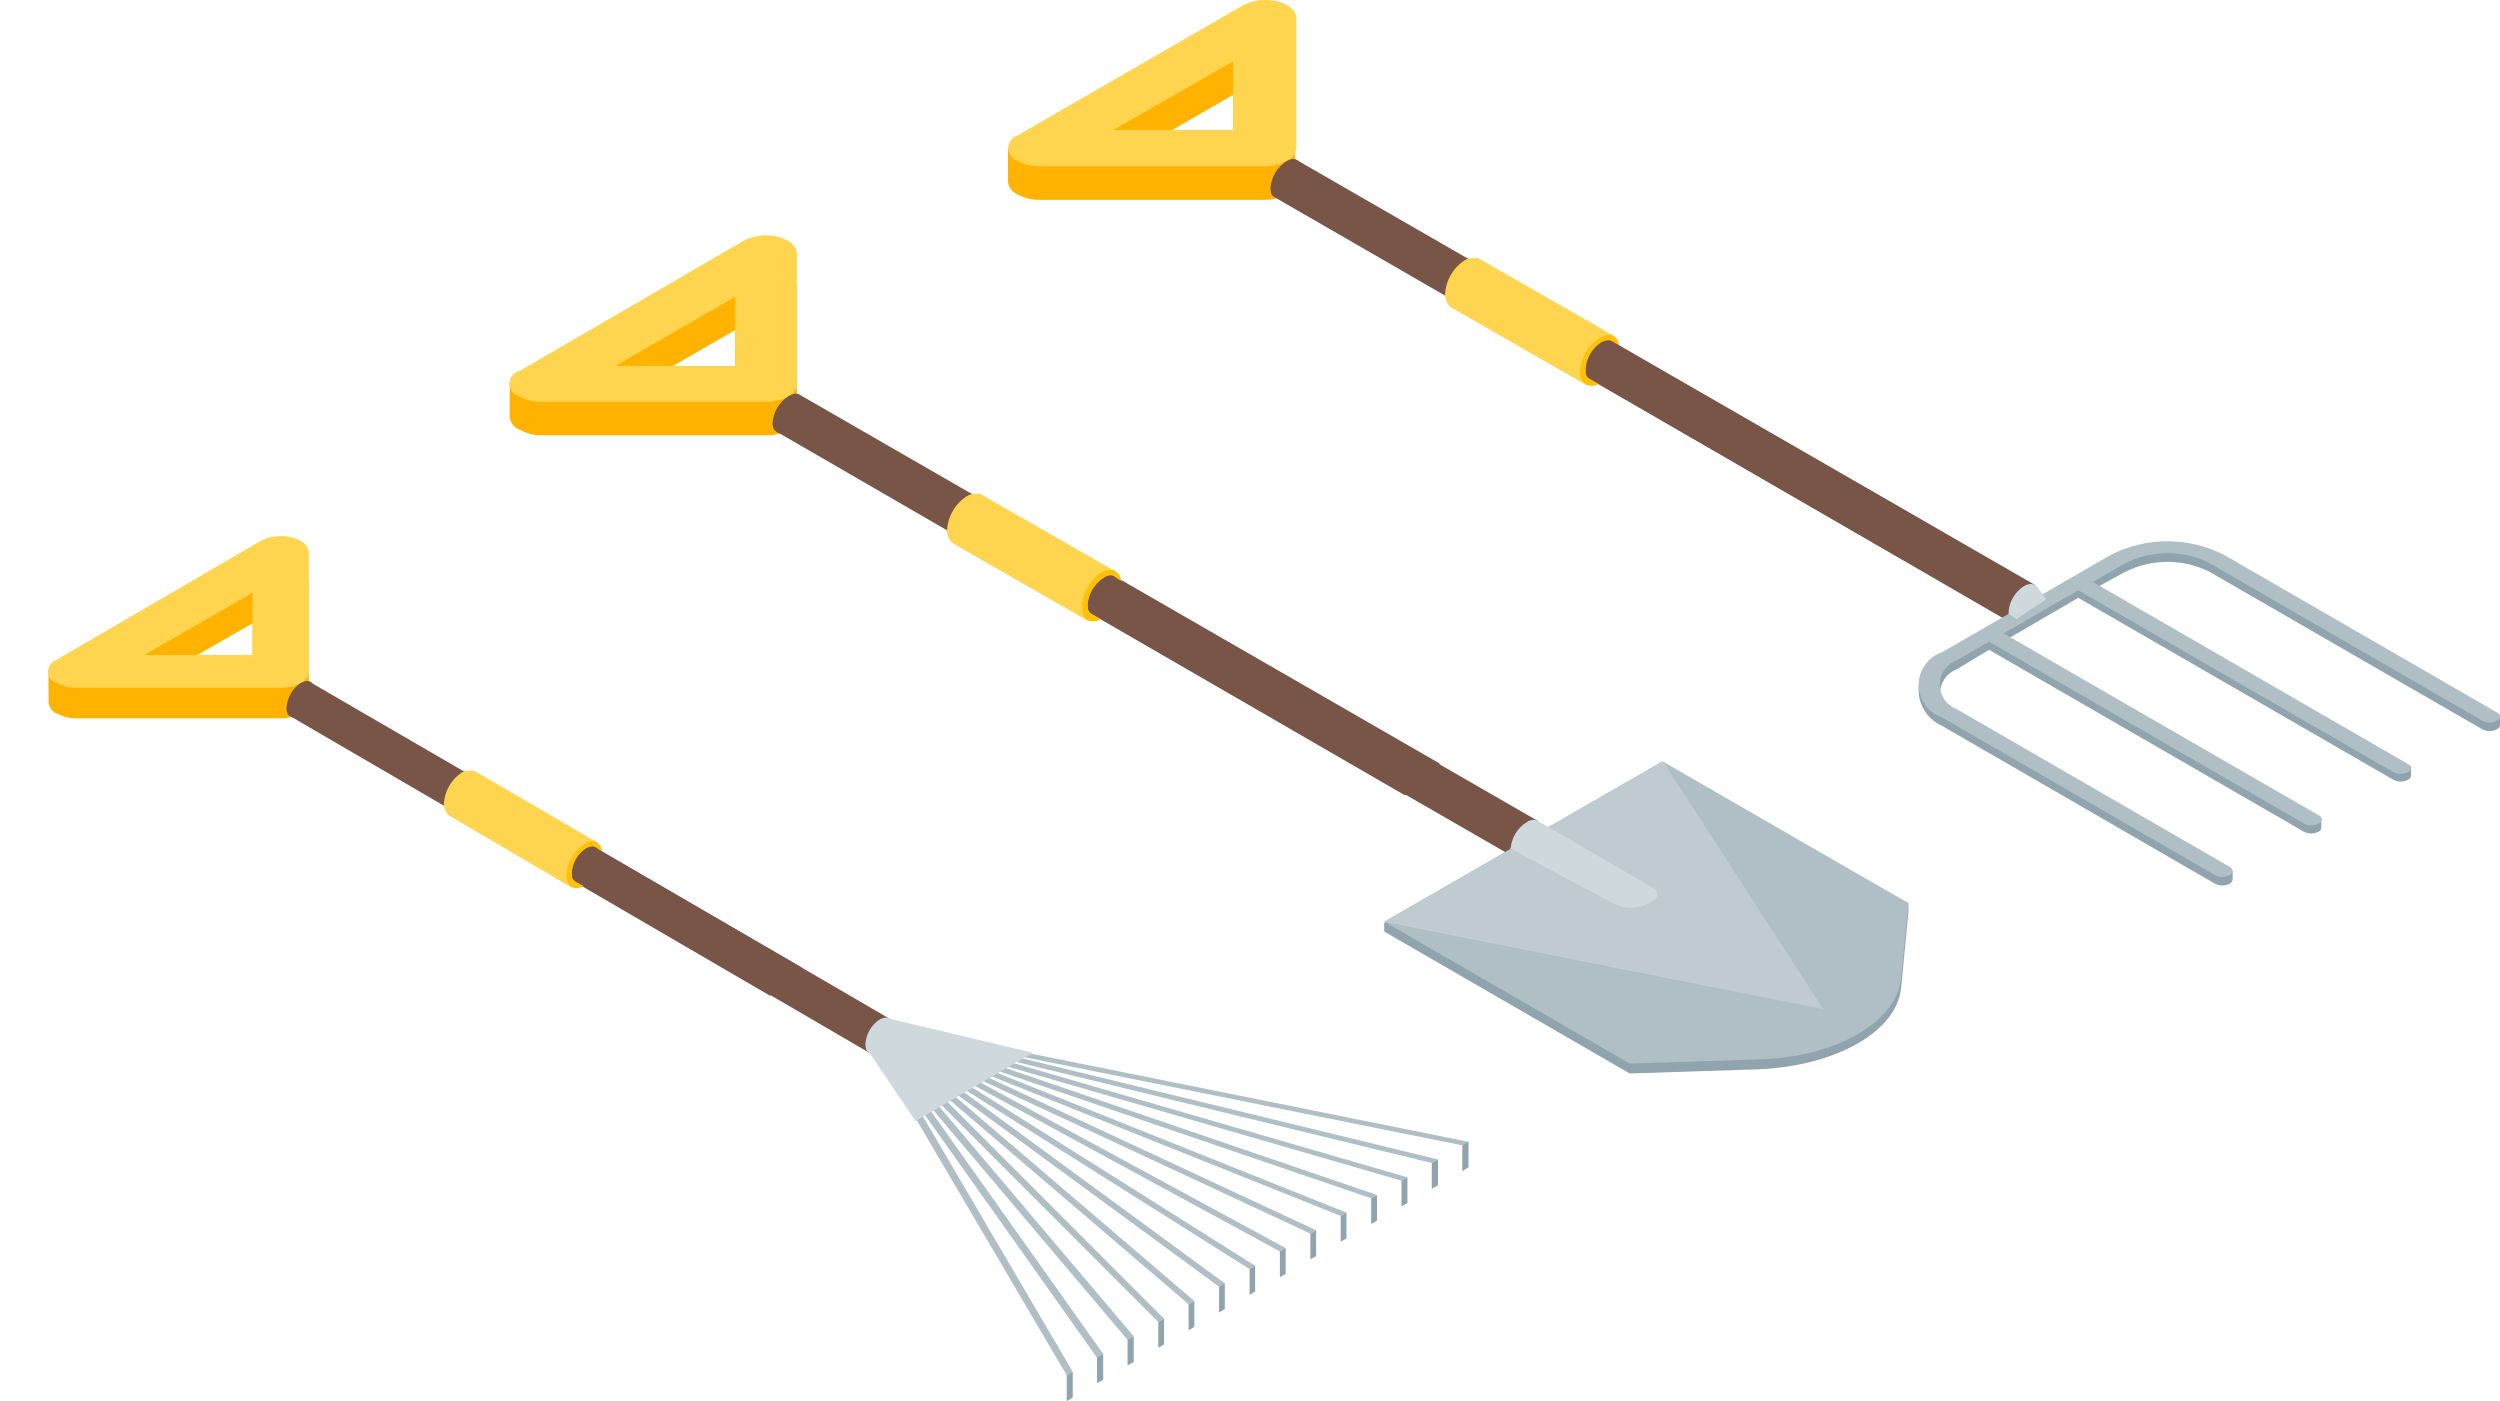 <svg xmlns="http://www.w3.org/2000/svg" fill="none" viewBox="0 0 182 102" height="102" width="182">
<g clip-path="url(#clip0_812_18626)">
<path fill="#FFB300" d="M93.634 14.172C93.137 14.428 92.585 14.558 92.025 14.551H75.726C75.166 14.565 74.612 14.435 74.117 14.172C73.922 14.099 73.75 13.974 73.62 13.811C73.49 13.647 73.407 13.452 73.379 13.245C73.379 13.245 73.379 10.88 73.379 10.766C73.379 10.653 90.416 2.914 90.416 2.914C91.174 2.521 92.05 2.42 92.877 2.63C93.729 2.838 94.278 3.311 94.278 3.841V13.245C94.261 13.442 94.193 13.632 94.08 13.794C93.967 13.957 93.813 14.087 93.634 14.172ZM81.046 11.94H89.773V6.906L81.046 11.94Z"></path>
<path fill="#FFD54F" d="M93.634 11.732C93.136 11.987 92.584 12.117 92.025 12.11H75.725C75.165 12.124 74.611 11.994 74.116 11.732C73.911 11.673 73.73 11.549 73.601 11.378C73.472 11.207 73.402 10.999 73.402 10.786C73.402 10.572 73.472 10.364 73.601 10.193C73.73 10.022 73.911 9.898 74.116 9.839L90.51 0.379C91.27 -0.006 92.143 -0.107 92.971 0.095C93.823 0.303 94.372 0.776 94.372 1.306V10.767C94.353 10.981 94.273 11.185 94.143 11.356C94.012 11.527 93.835 11.657 93.634 11.732ZM81.045 9.461H89.772V4.466L81.045 9.461Z"></path>
<path fill="#795548" d="M138.537 40.758L92.764 14.343C91.874 13.832 93.559 11.164 94.448 11.675L141.074 38.544L138.537 40.758Z"></path>
<path fill="#795548" d="M94.768 12.394C94.736 12.775 94.617 13.144 94.42 13.472C94.223 13.8 93.954 14.079 93.632 14.286C93.007 14.646 92.496 14.286 92.496 13.643C92.529 13.262 92.649 12.893 92.846 12.566C93.042 12.238 93.311 11.959 93.632 11.751C94.257 11.353 94.768 11.675 94.768 12.394Z"></path>
<path fill="#FFD54F" d="M117.504 24.466L107.604 18.789C107.529 18.771 107.451 18.771 107.377 18.789C107.12 18.753 106.859 18.806 106.638 18.941C106.218 19.213 105.868 19.582 105.617 20.016C105.367 20.45 105.224 20.938 105.2 21.438C105.194 21.679 105.259 21.916 105.389 22.119C105.444 22.219 105.522 22.303 105.616 22.365L115.498 28.042L117.504 24.466Z"></path>
<path fill="#FFC107" d="M117.901 25.412C117.87 25.911 117.725 26.396 117.475 26.83C117.225 27.263 116.879 27.633 116.462 27.91C115.667 28.364 115.023 27.91 115.023 27.077C115.051 26.58 115.195 26.096 115.446 25.665C115.696 25.235 116.044 24.869 116.462 24.598C117.257 24.106 117.901 24.485 117.901 25.412Z"></path>
<path fill="#795548" d="M146.526 45.412L115.688 27.55C114.817 27.039 116.502 24.352 117.392 24.863L148.192 42.612L146.526 45.412Z"></path>
<path fill="#795548" d="M117.713 25.582C117.68 25.963 117.56 26.331 117.364 26.659C117.167 26.987 116.898 27.266 116.577 27.474C115.953 27.834 115.441 27.474 115.441 26.812C115.473 26.431 115.592 26.062 115.789 25.734C115.986 25.406 116.256 25.127 116.577 24.92C117.202 24.598 117.713 24.863 117.713 25.582Z"></path>
<path fill="#CFD8DC" d="M148.475 43.331C148.444 43.712 148.325 44.081 148.128 44.409C147.931 44.737 147.661 45.016 147.34 45.223C146.715 45.583 146.223 45.223 146.223 44.561C146.249 44.18 146.364 43.811 146.558 43.483C146.752 43.155 147.019 42.876 147.34 42.669C147.964 42.309 148.475 42.593 148.475 43.331Z"></path>
<path fill="#90A4AE" d="M153.661 41.003L141.394 48.08C140.296 48.723 139.728 48.931 139.69 49.745C139.671 50.01 139.671 50.275 139.69 50.54C139.749 51.039 139.937 51.515 140.236 51.92C140.534 52.325 140.934 52.645 141.394 52.848L161.252 64.334C161.416 64.418 161.597 64.463 161.782 64.463C161.966 64.463 162.148 64.418 162.312 64.334C162.372 64.306 162.424 64.264 162.464 64.211C162.503 64.158 162.529 64.096 162.539 64.031V63.388C162.539 63.293 142.454 52.262 142.454 52.262C142.095 52.126 141.785 51.883 141.567 51.567C141.349 51.251 141.232 50.877 141.232 50.493C141.232 50.109 141.349 49.734 141.567 49.418C141.785 49.102 142.095 48.86 142.454 48.723L144.801 47.304L167.726 60.55C167.89 60.634 168.072 60.678 168.256 60.678C168.44 60.678 168.622 60.634 168.786 60.55C168.845 60.522 168.895 60.48 168.932 60.427C168.968 60.373 168.99 60.311 168.994 60.247C168.994 60.247 168.994 59.641 168.994 59.622C168.994 59.603 145.842 46.699 145.842 46.699L151.294 43.52L174.238 56.765C174.401 56.853 174.583 56.899 174.768 56.899C174.953 56.899 175.135 56.853 175.298 56.765C175.36 56.741 175.415 56.7 175.455 56.646C175.495 56.593 175.519 56.529 175.525 56.462V55.8L152.373 42.914L154.721 41.628C155.673 41.151 156.723 40.904 157.787 40.904C158.852 40.904 159.902 41.151 160.854 41.628L180.712 53.094C180.876 53.179 181.058 53.223 181.242 53.223C181.427 53.223 181.608 53.179 181.772 53.094C181.836 53.067 181.891 53.022 181.931 52.965C181.971 52.909 181.995 52.842 181.999 52.773V52.186L161.914 41.022C160.635 40.375 159.223 40.037 157.79 40.033C156.356 40.03 154.942 40.362 153.661 41.003Z"></path>
<path fill="#B0BEC5" d="M153.662 40.398L141.395 47.475C140.896 47.643 140.463 47.964 140.156 48.392C139.849 48.819 139.684 49.332 139.684 49.859C139.684 50.385 139.849 50.898 140.156 51.326C140.463 51.754 140.896 52.074 141.395 52.243L161.253 63.709C161.417 63.794 161.599 63.838 161.783 63.838C161.968 63.838 162.15 63.794 162.313 63.709C162.597 63.539 162.597 63.255 162.313 63.104L142.436 51.618C142.077 51.482 141.768 51.24 141.55 50.924C141.332 50.608 141.215 50.233 141.215 49.849C141.215 49.465 141.332 49.09 141.55 48.774C141.768 48.458 142.077 48.216 142.436 48.08L144.803 46.718L167.746 59.963C167.91 60.047 168.092 60.092 168.276 60.092C168.461 60.092 168.643 60.047 168.806 59.963C168.869 59.941 168.923 59.899 168.961 59.845C168.999 59.791 169.02 59.726 169.02 59.66C169.02 59.594 168.999 59.529 168.961 59.475C168.923 59.421 168.869 59.38 168.806 59.357L145.863 46.112L151.296 42.971L174.24 56.216C174.4 56.301 174.579 56.345 174.76 56.345C174.942 56.345 175.12 56.301 175.281 56.216C175.584 56.046 175.584 55.781 175.281 55.611L152.356 42.366L154.722 41.003C155.672 40.518 156.723 40.266 157.789 40.266C158.855 40.266 159.906 40.518 160.856 41.003L180.714 52.47C180.878 52.554 181.059 52.599 181.244 52.599C181.428 52.599 181.61 52.554 181.774 52.47C182.077 52.3 182.077 52.035 181.774 51.864L161.916 40.398C160.638 39.745 159.224 39.405 157.789 39.405C156.354 39.405 154.94 39.745 153.662 40.398Z"></path>
<path fill="#CFD8DC" d="M148.324 42.744L148.968 43.633L146.791 45.072L146.223 44.693L148.324 42.744Z"></path>
<path fill="#FFB300" d="M57.38 31.297C56.888 31.567 56.333 31.704 55.771 31.694H39.472C38.91 31.703 38.356 31.566 37.863 31.297C37.646 31.226 37.457 31.09 37.321 30.907C37.185 30.724 37.11 30.503 37.105 30.275C37.105 30.161 37.105 27.891 37.105 27.777C37.105 27.664 54.143 19.944 54.143 19.944C54.901 19.551 55.776 19.45 56.604 19.66C57.456 19.849 58.005 20.341 58.005 20.871V30.332C58 30.535 57.939 30.732 57.829 30.902C57.718 31.073 57.563 31.209 57.38 31.297ZM44.791 29.064H53.518V24.031L44.791 29.064Z"></path>
<path fill="#FFD54F" d="M57.382 28.875C56.885 29.13 56.332 29.26 55.773 29.253H39.474C38.914 29.267 38.36 29.137 37.865 28.875C37.646 28.831 37.45 28.712 37.308 28.54C37.167 28.367 37.09 28.151 37.09 27.928C37.09 27.706 37.167 27.489 37.308 27.317C37.45 27.145 37.646 27.026 37.865 26.982L54.145 17.522C54.903 17.129 55.779 17.028 56.606 17.238C57.458 17.446 58.007 17.919 58.007 18.449V27.91C57.998 28.111 57.936 28.307 57.826 28.477C57.716 28.647 57.563 28.784 57.382 28.875ZM44.794 26.642H53.52V21.609L44.794 26.642Z"></path>
<path fill="#795548" d="M102.283 57.901L56.51 31.41C55.62 30.899 57.305 28.212 58.194 28.723L104.82 55.592L102.283 57.901Z"></path>
<path fill="#795548" d="M58.518 29.518C58.485 29.899 58.365 30.267 58.168 30.595C57.972 30.923 57.703 31.202 57.382 31.41C56.757 31.77 56.246 31.41 56.246 30.748C56.278 30.366 56.397 29.998 56.594 29.669C56.791 29.341 57.06 29.063 57.382 28.856C57.931 28.515 58.518 28.799 58.518 29.518Z"></path>
<path fill="#FFD54F" d="M81.25 41.628L71.35 35.952C71.275 35.934 71.197 35.934 71.123 35.952C70.864 35.922 70.604 35.982 70.384 36.122C69.964 36.394 69.614 36.763 69.364 37.197C69.113 37.631 68.97 38.119 68.946 38.62C68.94 38.854 69.006 39.085 69.135 39.282C69.19 39.386 69.267 39.477 69.362 39.547L79.244 45.223L81.25 41.628Z"></path>
<path fill="#FFC107" d="M81.651 42.536C81.626 43.037 81.483 43.524 81.233 43.958C80.983 44.393 80.633 44.761 80.212 45.034C79.417 45.507 78.773 45.128 78.773 44.201C78.792 43.689 78.932 43.189 79.183 42.741C79.433 42.294 79.786 41.912 80.212 41.628C81.007 41.249 81.651 41.628 81.651 42.536Z"></path>
<path fill="#795548" d="M110.289 62.442L79.451 44.674C78.561 44.163 80.246 41.495 81.136 42.006L111.936 59.755L110.289 62.442Z"></path>
<path fill="#795548" d="M81.463 42.725C81.431 43.107 81.312 43.475 81.115 43.804C80.919 44.132 80.649 44.41 80.327 44.617C79.703 44.977 79.191 44.617 79.191 43.974C79.225 43.593 79.344 43.225 79.541 42.897C79.738 42.569 80.007 42.29 80.327 42.082C80.952 41.628 81.463 42.006 81.463 42.725Z"></path>
<path fill="#CFD8DC" d="M112.225 60.55C112.192 60.93 112.073 61.299 111.876 61.627C111.679 61.955 111.41 62.233 111.09 62.442C110.484 62.801 109.973 62.442 109.973 61.779C110.004 61.4 110.12 61.033 110.314 60.705C110.507 60.377 110.772 60.098 111.09 59.887C111.714 59.452 112.225 59.736 112.225 60.55Z"></path>
<path fill="#90A4AE" d="M121.063 56.027L138.933 65.753V66.359L138.403 71.903C138.1 75.1 133.671 77.579 128.105 77.844L118.64 78.147L100.77 67.816V67.191L121.063 56.027Z"></path>
<path fill="#B0BEC5" d="M138.933 65.753L138.403 71.184C138.1 74.4 133.671 76.955 128.105 77.125L118.64 77.428L100.77 67.097L121.025 55.422L138.933 65.753Z"></path>
<path fill="#C0CBD1" d="M100.809 67.115L132.744 73.473L121.064 55.422L100.809 67.115Z"></path>
<path fill="#CFD8DC" d="M111.94 59.755L120.402 64.674C120.476 64.72 120.538 64.784 120.581 64.86C120.623 64.937 120.646 65.022 120.646 65.11C120.646 65.197 120.623 65.283 120.581 65.359C120.538 65.435 120.476 65.499 120.402 65.545L119.948 65.791C119.572 65.991 119.153 66.096 118.727 66.096C118.301 66.096 117.882 65.991 117.506 65.791L109.934 61.761L111.94 59.755Z"></path>
<g clip-path="url(#clip1_812_18626)">
<path fill="#B0BEC5" d="M77.662 100.126L62.582 74.48L63.137 74.374L78.097 99.869L77.662 100.126Z"></path>
<path fill="#B0BEC5" d="M79.864 98.841L62.594 74.48L63.134 74.359L80.315 98.569L79.864 98.841Z"></path>
<path fill="#B0BEC5" d="M106.456 83.381L62.762 74.586L62.957 74.269L106.906 83.124L106.456 83.381Z"></path>
<path fill="#B0BEC5" d="M104.231 84.666L62.742 74.571L62.967 74.269L104.681 84.409L104.231 84.666Z"></path>
<path fill="#B0BEC5" d="M82.085 97.542L62.594 74.495L63.119 74.344L82.535 97.285L82.085 97.542Z"></path>
<path fill="#B0BEC5" d="M102.028 85.951L62.73 74.571L62.986 74.269L102.464 85.709L102.028 85.951Z"></path>
<path fill="#B0BEC5" d="M84.306 96.257L84.322 96.242L62.609 74.51L63.105 74.344L84.742 96.001L84.306 96.257Z"></path>
<path fill="#B0BEC5" d="M99.822 87.235L62.715 74.571L63 74.269L100.242 86.993L99.822 87.235Z"></path>
<path fill="#B0BEC5" d="M86.528 94.973L86.543 94.958L62.625 74.51L63.105 74.329L86.948 94.716L86.528 94.973Z"></path>
<path fill="#B0BEC5" d="M97.601 88.52L62.699 74.556L63.029 74.284L98.021 88.278L97.601 88.52Z"></path>
<path fill="#B0BEC5" d="M88.749 93.673L62.641 74.525L63.091 74.314L89.169 93.431L88.749 93.673Z"></path>
<path fill="#B0BEC5" d="M95.394 89.804L62.684 74.556L63.044 74.299L95.814 89.562L95.394 89.804Z"></path>
<path fill="#B0BEC5" d="M90.967 92.388L62.652 74.54L63.072 74.314L91.372 92.147L90.967 92.388Z"></path>
<path fill="#B0BEC5" d="M93.177 91.104L62.672 74.54L63.062 74.299L93.597 90.862L93.177 91.104Z"></path>
<path fill="#CFD8DC" d="M75.185 76.641L64.817 74.178L63.316 76.671L66.647 81.613L75.185 76.641Z"></path>
<path fill="#90A4AE" d="M78.095 101.743L77.66 102V100.126L78.095 99.869V101.743Z"></path>
<path fill="#90A4AE" d="M80.313 100.459L79.863 100.685V98.811L80.313 98.57V100.459Z"></path>
<path fill="#90A4AE" d="M82.536 99.159L82.086 99.401V97.527L82.536 97.285V99.159Z"></path>
<path fill="#90A4AE" d="M84.744 97.874L84.324 98.116V96.242L84.744 96V97.874Z"></path>
<path fill="#90A4AE" d="M86.948 96.59L86.527 96.847V94.973L86.948 94.716V96.59Z"></path>
<path fill="#90A4AE" d="M89.166 95.305L88.746 95.547V93.673L89.166 93.431V95.305Z"></path>
<path fill="#90A4AE" d="M91.374 94.021L90.969 94.263V92.388L91.374 92.147V94.021Z"></path>
<path fill="#90A4AE" d="M93.596 92.736L93.176 92.978V91.104L93.596 90.862V92.736Z"></path>
<path fill="#90A4AE" d="M95.815 91.436L95.394 91.678V89.804L95.815 89.562V91.436Z"></path>
<path fill="#90A4AE" d="M98.022 90.152L97.602 90.394V88.52L98.022 88.278V90.152Z"></path>
<path fill="#90A4AE" d="M100.244 88.867L99.824 89.109V87.235L100.244 86.993V88.867Z"></path>
<path fill="#90A4AE" d="M102.462 87.583L102.027 87.825V85.951L102.462 85.709V87.583Z"></path>
<path fill="#90A4AE" d="M104.685 86.283L104.234 86.54V84.666L104.685 84.409V86.283Z"></path>
<path fill="#90A4AE" d="M106.907 84.983L106.457 85.255V83.381L106.907 83.094V84.983Z"></path>
<path fill="#FFB300" d="M21.886 51.947C21.424 52.193 20.907 52.312 20.386 52.295H5.666C5.144 52.318 4.625 52.198 4.165 51.947H4.09C3.924 51.858 3.785 51.725 3.687 51.563C3.59 51.401 3.537 51.215 3.535 51.026C3.535 50.92 3.535 48.849 3.535 48.759C3.535 48.668 18.99 41.595 18.99 41.595C19.683 41.248 20.474 41.158 21.226 41.338C21.991 41.52 22.486 41.958 22.486 42.441V51.116C22.469 51.296 22.404 51.468 22.299 51.614C22.193 51.76 22.051 51.875 21.886 51.947ZM10.497 49.907H18.39V45.373L10.497 49.907Z"></path>
<path fill="#FFD54F" d="M21.885 49.726C21.423 49.971 20.906 50.091 20.384 50.074H5.664C5.142 50.097 4.623 49.977 4.164 49.726H4.089C3.917 49.664 3.769 49.55 3.665 49.4C3.56 49.249 3.504 49.071 3.504 48.887C3.504 48.704 3.56 48.525 3.665 48.375C3.769 48.225 3.917 48.111 4.089 48.048L18.989 39.374C19.681 39.027 20.472 38.936 21.224 39.117C21.99 39.298 22.485 39.736 22.485 40.22V48.88C22.47 49.062 22.407 49.237 22.301 49.386C22.195 49.535 22.051 49.653 21.885 49.726ZM10.496 47.686H18.389V43.152L10.496 47.686Z"></path>
<path fill="#795548" d="M56.051 72.485L21.09 52.114C20.295 51.645 21.825 49.197 22.59 49.666L58.377 70.445L56.051 72.485Z"></path>
<path fill="#795548" d="M22.908 50.33C22.888 50.687 22.786 51.035 22.609 51.344C22.431 51.654 22.184 51.918 21.887 52.114C21.317 52.446 20.867 52.114 20.867 51.509C20.887 51.152 20.989 50.805 21.166 50.495C21.344 50.185 21.591 49.922 21.887 49.726C22.458 49.409 22.908 49.605 22.908 50.33Z"></path>
<path fill="#FFD54F" d="M43.506 61.347L34.503 56.103H34.293C34.059 56.071 33.822 56.119 33.618 56.239C33.238 56.49 32.922 56.827 32.695 57.224C32.468 57.62 32.337 58.065 32.312 58.521C32.311 58.741 32.373 58.957 32.493 59.141C32.536 59.233 32.603 59.311 32.688 59.368L41.616 64.612L43.506 61.347Z"></path>
<path fill="#FFC107" d="M43.853 62.194C43.83 62.651 43.699 63.096 43.472 63.492C43.245 63.889 42.928 64.226 42.548 64.476C41.812 64.899 41.242 64.551 41.242 63.72C41.263 63.262 41.393 62.816 41.62 62.419C41.847 62.022 42.165 61.686 42.548 61.438C43.283 61.015 43.853 61.362 43.853 62.194Z"></path>
<path fill="#795548" d="M63.332 76.671L41.86 64.143C41.064 63.675 42.595 61.242 43.36 61.71L64.787 74.178L63.332 76.671Z"></path>
<path fill="#795548" d="M43.673 62.36C43.658 62.718 43.557 63.066 43.379 63.377C43.202 63.687 42.953 63.95 42.653 64.143C42.083 64.476 41.633 64.143 41.633 63.554C41.65 63.196 41.751 62.848 41.929 62.538C42.106 62.228 42.355 61.965 42.653 61.77C43.223 61.438 43.673 61.695 43.673 62.36Z"></path>
<path fill="#CFD8DC" d="M65.056 74.813C65.037 75.17 64.935 75.518 64.758 75.828C64.581 76.138 64.333 76.401 64.035 76.596C63.465 76.928 63 76.672 63 76.007C63.022 75.649 63.128 75.301 63.307 74.991C63.487 74.681 63.736 74.418 64.035 74.223C64.621 73.891 65.056 74.163 65.056 74.813Z"></path>
</g>
</g>
<defs>
<clipPath id="clip0_812_18626">
<rect fill="white" height="102" width="182"></rect>
</clipPath>
<clipPath id="clip1_812_18626">
<rect transform="translate(3.535 39.026)" fill="white" height="62.974" width="103.369"></rect>
</clipPath>
</defs>
</svg>

